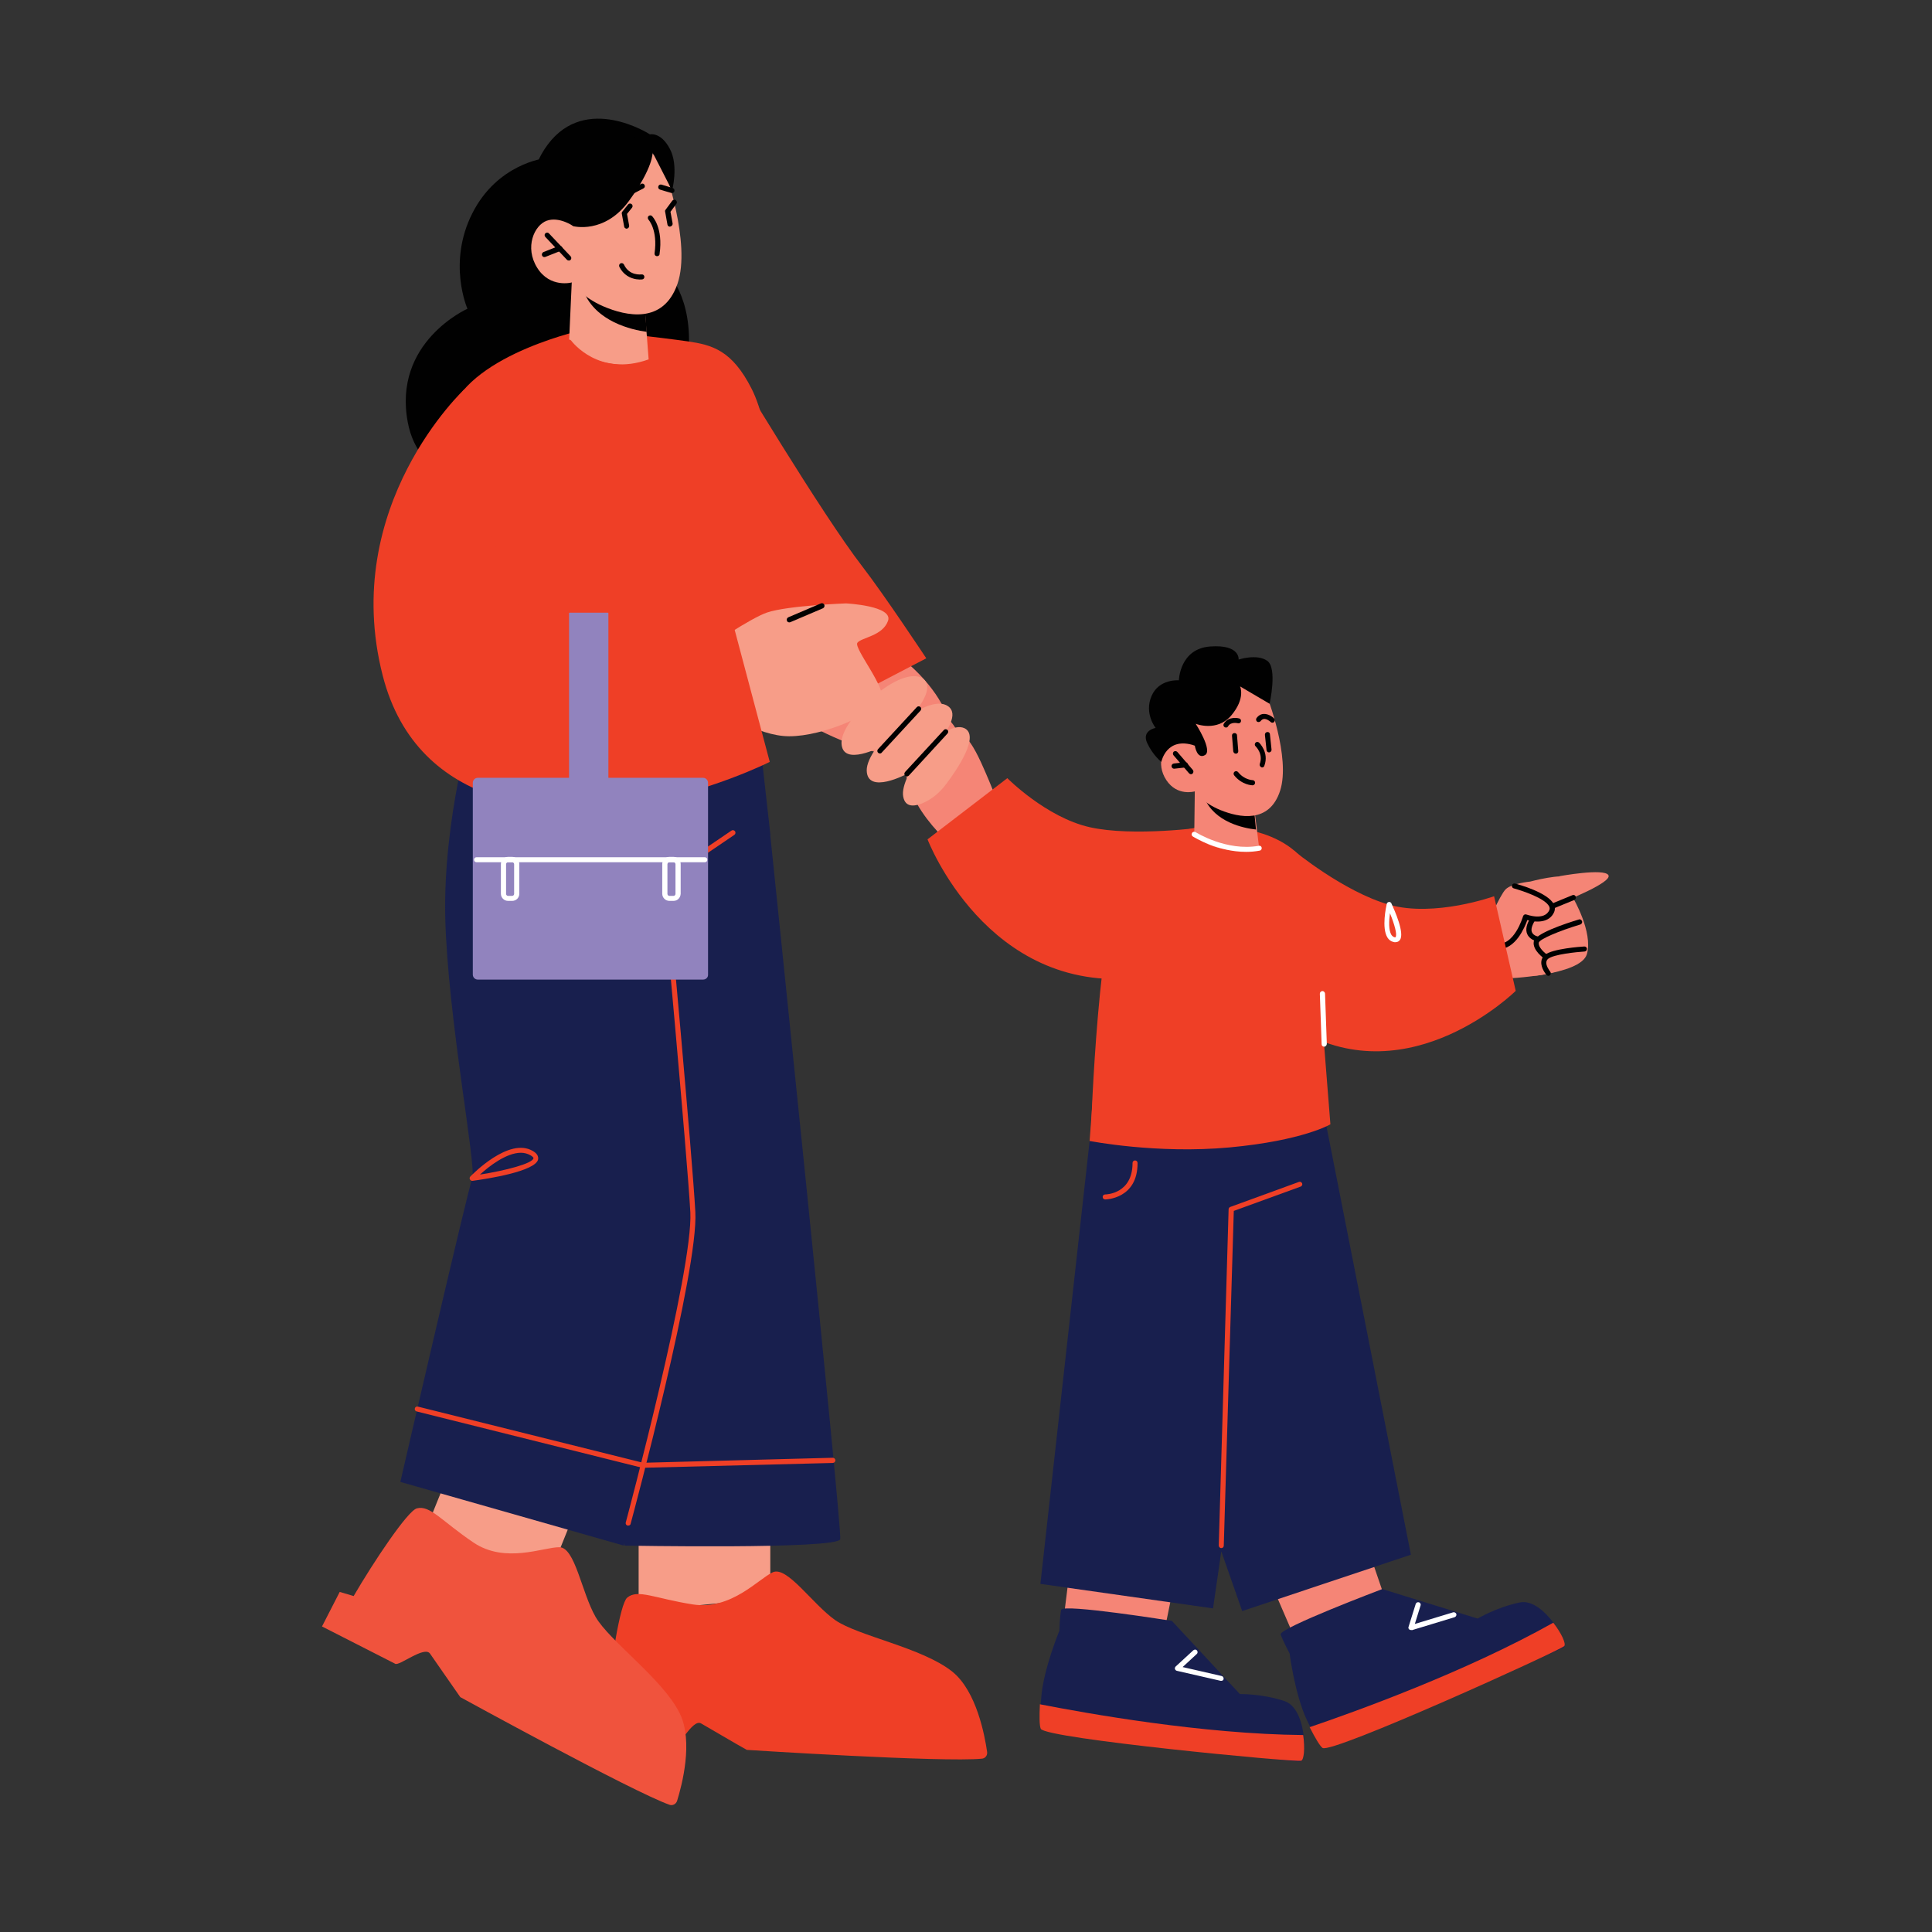 <?xml version="1.0" encoding="utf-8"?>
<!-- Generator: Adobe Illustrator 27.9.0, SVG Export Plug-In . SVG Version: 6.00 Build 0)  -->
<svg version="1.1" id="Layer_1" xmlns="http://www.w3.org/2000/svg" xmlns:xlink="http://www.w3.org/1999/xlink" x="0px" y="0px"
	 viewBox="0 0 1080 1080" style="enable-background:new 0 0 1080 1080;" xml:space="preserve">
<rect x="0" y="0" width="1080" height="1080" fill="#333333" stroke="none"/>
<style type="text/css">
	.st0{fill:#010101;}
	.st1{fill:#F58576;}
	.st2{fill:#181F4E;}
	.st3{fill:#F58462;}
	.st4{fill:#F79D88;}
	.st5{fill:#EF3F26;}
	.st6{fill:#FFFFFF;}
	.st7{fill:#F0533D;}
	.st8{fill:#9183BE;}
</style>
<g>
	<g>
		<path class="st0" d="M304.4,88.5c0,0-26.4,3-40.4,30.8c-14,27.7-2.7,53.3-2.7,53.3s-42,18.6-33.3,63.7
			c11.9,62.5,125.7,33.3,125.7,33.3s28.3-39,31.1-71.4c2.9-32.4-12.3-46.5-12.3-46.5L304.4,88.5z"/>
	</g>
	<g>
		<polygon class="st1" points="725.4,750.6 776.5,900.2 728.2,926 656,758.7 		"/>
	</g>
	<g>
		<polygon class="st1" points="613.7,751.3 592.3,923.2 647.2,930 679.9,769.4 		"/>
	</g>
	<g>
		<polygon class="st2" points="609.1,637.9 581.6,885.4 678.1,899.1 682.7,867.2 694.4,900.6 788.7,869.1 738.6,614.9 		"/>
	</g>
	<g>
		<path class="st1" d="M871.7,489.8c0,0,25-4.6,27.4-0.6c2.4,4-24.5,14.6-24.5,14.6L871.7,489.8z"/>
	</g>
	<g>
		<path class="st1" d="M831.1,517.6c0,0,7.2-17,10.5-20.4c3.3-3.4,13.8-4.4,13.8-4.4s18.2-4.9,22-2c3.8,2.9,2,11.2,2,11.2
			s11.2,19.1,7.7,31.3c-3.4,12.2-45.5,13.7-45.5,13.7l-15.5-15.4L831.1,517.6z"/>
	</g>
	<g>
		<path class="st1" d="M881.9,538.8c0,0-27.7,12-32.6,3.9c-4.9-8.1,4.3-29.9,4.3-29.9l18.3-7.9L881.9,538.8z"/>
	</g>
	<g>
		<path class="st1" d="M864.5,534.9c0,0-6.5-4.3-5.7-8.5c0.8-4.2,24.2-11.2,24.2-11.2L864.5,534.9z"/>
		<path class="st0" d="M864.5,536.4c-0.3,0-0.5-0.1-0.8-0.2c-0.7-0.5-7.2-5-6.3-9.9c0.8-4.5,17.9-10.1,25.2-12.3
			c0.7-0.3,1.5,0.2,1.8,1c0.2,0.7-0.2,1.5-1,1.8c-12,3.6-22.7,8.2-23.2,10.1c-0.5,2.7,3.6,6.1,5.1,7.1c0.6,0.4,0.8,1.3,0.4,2
			C865.4,536.1,865,536.4,864.5,536.4z"/>
	</g>
	<g>
		<path class="st1" d="M865.6,544.1c0,0-5.1-5.9-1.1-9.2c4-3.3,21.2-4.4,21.2-4.4L865.6,544.1z"/>
		<path class="st0" d="M865.6,545.5c-0.4,0-0.8-0.2-1.1-0.5c-0.3-0.4-3.2-3.8-2.9-7.4c0.1-1.5,0.8-2.8,2-3.8
			c4.2-3.5,20.2-4.6,22-4.7c0.7-0.1,1.5,0.5,1.5,1.3c0,0.8-0.5,1.4-1.3,1.5c-4.7,0.3-17.4,1.6-20.4,4.1c-0.6,0.5-0.9,1.1-1,1.9
			c-0.2,2,1.6,4.5,2.2,5.3c0.5,0.6,0.4,1.5-0.2,2C866.2,545.4,865.9,545.5,865.6,545.5z"/>
	</g>
	<g>
		<path class="st0" d="M859.9,526.3c-0.4,0-4.5-0.6-6.1-4c-1.2-2.5-0.5-5.7,1.9-9.4c0.4-0.7,1.3-0.8,2-0.4c0.7,0.4,0.9,1.3,0.4,2
			c-1.8,2.9-2.4,5.2-1.7,6.7c0.9,2,3.7,2.4,3.7,2.4c0.8,0.1,1.3,0.8,1.2,1.6C861.2,525.8,860.6,526.3,859.9,526.3z"/>
	</g>
	<g>
		<path class="st1" d="M846.4,495.3c0,0,24.1,6.3,20.9,14c-3.2,7.6-14.7,3.3-14.7,3.3s-5,18.8-17.3,16.4L846.4,495.3z"/>
		<path class="st0" d="M837.6,530.6c-0.8,0-1.6-0.1-2.5-0.3c-0.8-0.2-1.3-0.9-1.1-1.7c0.2-0.8,0.9-1.3,1.7-1.1
			c10.8,2.1,15.6-15.2,15.7-15.3c0.1-0.4,0.4-0.7,0.7-0.9c0.4-0.2,0.8-0.2,1.1-0.1c0.1,0,10.2,3.8,12.9-2.5c0.3-0.7,0.2-1.3-0.1-2
			c-2.3-4.6-15.1-8.8-19.8-10.1c-0.8-0.2-1.2-1-1-1.7c0.2-0.8,1-1.2,1.7-1c1.9,0.5,18.4,5,21.7,11.6c0.7,1.4,0.8,2.9,0.2,4.3
			c-2.7,6.3-10.3,5.9-15,4.5C852.2,518.6,847.3,530.6,837.6,530.6z"/>
	</g>
	<g>
		<path class="st3" d="M879.5,501.8l-11.2,4.6L879.5,501.8z"/>
		<path class="st0" d="M868.3,507.8c-0.6,0-1.1-0.3-1.3-0.9c-0.3-0.7,0-1.5,0.8-1.9l11.2-4.6c0.7-0.3,1.6,0,1.8,0.8
			c0.3,0.7,0,1.5-0.8,1.9l-11.2,4.6C868.7,507.8,868.5,507.8,868.3,507.8z"/>
	</g>
	<g>
		<polygon class="st4" points="357,854.8 357,900.6 430.6,893.4 430.6,880.8 430.6,850.4 		"/>
	</g>
	<g>
		<polygon class="st4" points="252.4,819.6 235.2,862.2 306.2,883 310.8,871.4 322.2,843.1 		"/>
	</g>
	<g>
		<path class="st2" d="M430.6,467c0,0,40.3,387.6,39.1,393.4c-1.3,5.8-120.5,3.6-120.5,3.6l-9.2-35.6l4.9-361.3H430.6z"/>
	</g>
	<g>
		<path class="st2" d="M264,403.4c0,0-16.3,54-15.1,109.4c1.3,55.3,17.6,139.6,15.1,145.9c-2.5,6.3-40.2,169.7-40.2,169.7L348.7,864
			c0,0,39.2-160,40.2-204.1c0.9-44-17.4-168.5-17.4-168.5l59.2-24.4l-6-53.6L264,403.4z"/>
	</g>
	<g>
		<path class="st5" d="M351.2,852.8c-0.1,0-0.2,0-0.4,0c-0.8-0.2-1.2-1-1-1.7c0.4-1.4,37.8-141.3,36.1-173.5
			c-1.8-32.4-15.8-184.5-15.9-186c0-0.5,0.2-1,0.6-1.3l38.3-26c0.6-0.4,1.5-0.3,2,0.4c0.4,0.6,0.3,1.5-0.4,2l-37.6,25.5
			c1.1,12.2,14.1,154.1,15.8,185.3c1.8,32.6-34.6,168.6-36.2,174.4C352.4,852.4,351.9,852.8,351.2,852.8z"/>
	</g>
	<g>
		<path class="st5" d="M264,660.1c-0.5,0-1-0.3-1.3-0.8c-0.3-0.5-0.2-1.2,0.2-1.6c0.9-0.9,21.7-22.4,35.1-14.2
			c2.2,1.3,3.1,2.9,2.8,4.6c-1.4,6.7-28.4,10.9-36.7,12C264.2,660.1,264.1,660.1,264,660.1z M291.2,644.4c-8.2,0-18,7.7-22.9,12.2
			c14.6-2.3,29.3-6.2,29.9-9.1c0.1-0.4-0.5-1-1.5-1.6C295,644.9,293.1,644.4,291.2,644.4z"/>
	</g>
	<g>
		<path class="st5" d="M359.3,820.5c-0.1,0-0.2,0-0.3,0L232.9,789c-0.8-0.2-1.2-1-1-1.7c0.2-0.8,0.9-1.2,1.7-1l125.9,31.4l106-2.8
			c0.8,0,1.4,0.6,1.5,1.4c0,0.8-0.6,1.4-1.4,1.5L359.3,820.5C359.3,820.5,359.3,820.5,359.3,820.5z"/>
	</g>
	<g>
		<path class="st2" d="M874.3,920.7c-2.6,2.4-132,56.3-136.9,52.6c-1.5-1.1-4-5.8-6.9-11.9c-6.7-14.3-9.6-37.1-9.6-37.1
			s-3.8-7.1-5-10.6c-1.2-3.5,56.8-25.4,56.8-25.4l53.3,16.5c0,0,10.5-6.3,23.5-9c6.9-1.5,14.1,4.9,19.1,11.6
			C873,913.4,875.5,919.5,874.3,920.7z"/>
	</g>
	<g>
		<path class="st5" d="M874.4,920.2c-2.5,2.5-130.1,60.5-135.1,56.9c-1.5-1.1-4.2-5.7-7.2-11.6c25.3-8.6,87.1-30.8,136.2-58.4
			C872.9,913,875.6,919,874.4,920.2z"/>
	</g>
	<g>
		<path class="st6" d="M788.7,911.2c-0.4,0-0.7-0.1-1-0.4c-0.4-0.4-0.5-0.9-0.3-1.4l4-12.8c0.2-0.7,1-1.1,1.8-0.9
			c0.7,0.2,1.2,1,0.9,1.8l-3.2,10.3l21.4-6.5c0.7-0.2,1.5,0.2,1.8,0.9c0.2,0.8-0.2,1.5-0.9,1.8l-24,7.3
			C789,911.1,788.9,911.2,788.7,911.2z"/>
	</g>
	<g>
		<path class="st1" d="M536,410.7c0,0,3.8-3.3,12.5,15.7c6.3,13.8,11.1,27.1,11.1,27.1l-27.2,19.4c0,0-38.3-31.5-22.5-60
			C525.6,384.4,536,410.7,536,410.7z"/>
	</g>
	<g>
		<path class="st1" d="M454,406.1c0,0,46.4,26.1,70.4,13.6c24-12.5-22.6-66-49.2-63.1S454,406.1,454,406.1z"/>
	</g>
	<g>
		<g>
			<g>
				<g>
					<path class="st4" d="M492.9,417.2c0,0-22.2,11.9-22.5-1.9c-0.2-13.9,33.8-44.3,45.5-35.9C527.7,387.7,492.9,417.2,492.9,417.2z
						"/>
				</g>
			</g>
		</g>
	</g>
	<g>
		<g>
			<g>
				<g>
					<path class="st4" d="M507,432.6c0,0-22.2,11.9-22.5-1.9c-0.2-13.9,33.8-44.3,45.5-35.9C541.7,403.1,507,432.6,507,432.6z"/>
				</g>
			</g>
		</g>
	</g>
	<g>
		<g>
			<g>
				<g>
					<path class="st4" d="M528.9,438.3c-3.4,4.6-7.9,8.5-13.2,10.7c-4.7,1.9-9.7,2.4-10.8-3.7c-2.3-12.1,22.8-43.7,34.3-38.2
						C547.6,411.3,535.7,429.3,528.9,438.3z"/>
				</g>
			</g>
		</g>
	</g>
	<g>
		<path class="st0" d="M507,434c-0.3,0-0.7-0.1-1-0.4c-0.6-0.5-0.6-1.4-0.1-2l21.7-23.5c0.5-0.6,1.4-0.6,2-0.1
			c0.6,0.5,0.6,1.4,0.1,2L508,433.6C507.7,433.9,507.4,434,507,434z"/>
	</g>
	<g>
		<path class="st0" d="M491.9,421.2c-0.3,0-0.7-0.1-1-0.4c-0.6-0.5-0.6-1.4-0.1-2l21.7-23.5c0.5-0.6,1.4-0.6,2-0.1
			c0.6,0.5,0.6,1.4,0.1,2l-21.7,23.5C492.7,421,492.3,421.2,491.9,421.2z"/>
	</g>
	<g>
		<path class="st5" d="M409.6,204.1c0,0,49.6,83,72.4,112.5c12.3,15.9,35.8,51.4,35.8,51.4l-71.6,37.3c0,0-56.7-43.2-60.9-106.6
			S409.6,204.1,409.6,204.1z"/>
	</g>
	<g>
		<path class="st5" d="M723.4,475.6c0,0,27.6,22.8,53,30.1c25.5,7.3,58.8-4.7,58.8-4.7l12.1,52.9c0,0-58.7,58.1-121.3,21.9
			C678.9,548.5,723.4,475.6,723.4,475.6z"/>
	</g>
	<g>
		<g>
			<path class="st0" d="M363.3,75.1c0,0-35.6-23.1-57.1,5.7c-20.9,28-0.5,59.7-0.5,59.7l48.4-37.7L363.3,75.1z"/>
		</g>
	</g>
	<g>
		<g>
			<path class="st5" d="M327.7,184c0,0-63.4,13.3-75.8,45.9c-12.4,32.5,21,174.5,34.1,181.1c13.1,6.6,127-1.8,138.3-8.5
				c11.2-6.7,11.9-91.7,11.1-103.7c-0.8-11.9-4.2-59.7-15.2-81.4c-11-21.7-22.1-24.6-35.9-26.6C370.6,188.8,327.7,184,327.7,184z"/>
		</g>
	</g>
	<g>
		<g>
			<path class="st4" d="M319.6,158l-1.5,33.2c0,0,5.6,9.8,24.9,12.3c14.4,1.8,19.7-1.2,19.7-1.2l-1.3-16.9l-1.2-16.5l-34.8-9.3
				L319.6,158z"/>
		</g>
	</g>
	<g>
		<g>
			<path class="st0" d="M325.5,159.6c0,0.9,0.3,2,0.8,3.3c6.7,16.9,26.9,21.5,35.2,22.6l-1.2-16.5L325.5,159.6z"/>
		</g>
	</g>
	<g>
		<g>
			<path class="st4" d="M371.1,93.4c0,0,15.5,42.5,7.6,65.3c-7.9,22.8-28.9,17.9-41.3,12.6c-12.4-5.3-17.8-13.4-17.8-13.4
				s-12.1,3.3-19.3-8.2c-7.2-11.5-1.6-23.8,5.3-26.3c6.9-2.5,14.7,2.9,14.7,2.9l-5.6-12.4C314.8,114,345,54.5,371.1,93.4z"/>
		</g>
	</g>
	<g>
		<g>
			<path class="st0" d="M367.1,143.2c-0.8-0.1-1.3-0.8-1.2-1.6c1.9-13.2-3.4-18.8-3.4-18.8c-0.5-0.6-0.5-1.5,0-2
				c0.6-0.5,1.4-0.6,2,0c0.3,0.3,6.3,6.5,4.2,21.2C368.7,142.8,367.9,143.3,367.1,143.2z"/>
		</g>
	</g>
	<g>
		<g>
			<path class="st0" d="M355.7,156.1c-3.2-0.5-7.2-2.3-9.5-7c-0.3-0.7,0-1.6,0.7-1.9c0.7-0.3,1.6,0,1.9,0.7c3,6.4,9.5,5.5,9.8,5.5
				c0.8-0.1,1.5,0.4,1.6,1.2c0.1,0.8-0.4,1.5-1.2,1.6C358.2,156.3,357,156.3,355.7,156.1z"/>
		</g>
	</g>
	<g>
		<g>
			<path class="st0" d="M317.7,145.6c-0.3,0-0.6-0.2-0.8-0.4l-12.1-12.8c-0.5-0.6-0.5-1.5,0.1-2c0.6-0.5,1.5-0.5,2,0.1l12.1,12.8
				c0.5,0.6,0.5,1.5-0.1,2C318.6,145.6,318.2,145.7,317.7,145.6z"/>
		</g>
	</g>
	<g>
		<g>
			<path class="st0" d="M304.1,143.7c-0.5-0.1-0.9-0.4-1.1-0.9c-0.3-0.7,0.1-1.6,0.8-1.9l8.6-3.4c0.7-0.3,1.6,0.1,1.9,0.8
				c0.3,0.7-0.1,1.6-0.8,1.9l-8.6,3.4C304.6,143.7,304.3,143.7,304.1,143.7z"/>
		</g>
	</g>
	<g>
		<g>
			<path class="st0" d="M320.3,126.4c0,0,17.5,4.8,31.3-14.1c13.8-18.9,13.2-27.1,13.2-27.1l10.9,21.3c0,0,3.8-14-1.3-23.4
				c-5-9.4-11-8-11-8l-39.9,7l-12.5,30.7L320.3,126.4z"/>
		</g>
	</g>
	<g>
		<g>
			<path class="st0" d="M350.1,127.8c-0.6-0.1-1.1-0.5-1.2-1.2l-1.3-7.1c-0.1-0.4,0-0.8,0.3-1.2l3.2-4c0.5-0.6,1.4-0.7,2-0.2
				c0.6,0.5,0.7,1.4,0.2,2l-2.8,3.5l1.2,6.5c0.1,0.8-0.4,1.5-1.2,1.7C350.4,127.9,350.3,127.9,350.1,127.8z"/>
		</g>
	</g>
	<g>
		<g>
			<path class="st0" d="M374.3,126.7c-0.6-0.1-1.1-0.5-1.2-1.2l-1.3-7.2c-0.1-0.4,0-0.8,0.3-1.1l3.7-5c0.5-0.6,1.4-0.8,2-0.3
				c0.6,0.5,0.8,1.4,0.3,2l-3.3,4.5l1.2,6.5c0.1,0.8-0.4,1.5-1.2,1.7C374.6,126.7,374.4,126.7,374.3,126.7z"/>
		</g>
	</g>
	<g>
		<g>
			<path class="st0" d="M375.4,107.9c-0.2,0-6.4-1.9-6.4-1.9c-0.8-0.2-1.2-1-1-1.8c0.2-0.8,1-1.2,1.8-1l6.2,1.9c0.8,0.2,1.2,1,1,1.8
				C376.8,107.6,376.1,108,375.4,107.9z"/>
		</g>
	</g>
	<g>
		<g>
			<path class="st0" d="M351.8,109.2c-0.4-0.1-0.8-0.3-1.1-0.8c-0.4-0.7-0.1-1.6,0.6-1.9l7.1-3.7c0.7-0.4,1.6-0.1,1.9,0.6
				c0.4,0.7,0.1,1.6-0.6,1.9l-7.1,3.7C352.4,109.2,352.1,109.3,351.8,109.2z"/>
		</g>
	</g>
	<g>
		<path class="st5" d="M347.6,206.5c-19.7,0-30.5-14.2-30.6-14.4c-0.5-0.6-0.3-1.5,0.3-2c0.6-0.5,1.5-0.3,2,0.3
			c0.6,0.8,15.5,20.3,43,10.6c0.7-0.3,1.5,0.1,1.8,0.9c0.3,0.7-0.1,1.5-0.9,1.8C357.5,205.7,352.3,206.5,347.6,206.5z"/>
	</g>
	<g>
		<path class="st4" d="M395.9,361.7c0,0,23.7-16.2,32.9-19.3c11.5-3.9,44.1-5.1,44.1-5.1s26.6,1.3,23.5,9.8
			c-3.1,8.5-14.8,9.2-17.1,12.2c-2.3,3,17.3,26.5,13.3,32.2c-6.4,9.2-37.3,21.7-54.9,19.9C420,409.7,399,395,399,395L395.9,361.7z"
			/>
	</g>
	<g>
		<path class="st0" d="M441.2,347.9c-0.6,0-1.1-0.3-1.3-0.9c-0.3-0.7,0-1.5,0.7-1.9l18.3-7.8c0.7-0.3,1.6,0,1.9,0.8
			c0.3,0.7,0,1.5-0.7,1.9l-18.3,7.8C441.6,347.9,441.4,347.9,441.2,347.9z"/>
	</g>
	<g>
		<g>
			<path class="st5" d="M259.7,217.5c0,0-70,65.1-45.8,160c19.6,77,98.9,79,140.8,72.2s75.6-23.8,75.6-23.8l-21.5-80.9
				c0,0-64.5,2-104.1-7.6C265.2,327.8,259.7,217.5,259.7,217.5z"/>
		</g>
	</g>
	<g>
		<path class="st5" d="M673.1,462.4c0,0-23.2-1.4-44.6,27.3c-14.5,19.4-18.6,141.3-18.6,141.3l35.2-36.8l101.3-23.2
			c0,0,0.9-66.4-17.1-89.5C711.3,458.5,673.1,462.4,673.1,462.4z"/>
	</g>
	<g>
		<path class="st5" d="M611.9,600.6l-2.8,37.2c0,0,37.5,7.4,78.4,3.6c40.9-3.8,56.2-12.9,56.2-12.9l-4.7-59.4l-100.6-26.6
			L611.9,600.6z"/>
	</g>
	<g>
		<path class="st5" d="M682.7,865.4c-0.8,0-1.4-0.7-1.4-1.5l5.5-187.9c0-0.6,0.4-1.1,0.9-1.3l38.4-14c0.7-0.3,1.5,0.1,1.8,0.8
			c0.3,0.7-0.1,1.5-0.8,1.8l-37.4,13.6L684.1,864C684.1,864.8,683.5,865.4,682.7,865.4z"/>
	</g>
	<g>
		<path class="st5" d="M301.6,348.4c-13.6,0-31-5.2-34.9-10.7c-1.3-1.9-1.3-3.8,0-5.5c5.5-7,38.6,8.9,45.2,12.2
			c0.5,0.3,0.8,0.8,0.8,1.4c0,0.6-0.4,1.1-1,1.2C308.9,348,305.4,348.4,301.6,348.4z M271.8,333.1c-1.4,0-2.4,0.3-2.9,0.9
			c-0.5,0.6-0.6,1.2,0.1,2.1c3.8,5.4,25.4,10.9,38,9.1C293.1,338.6,278.2,333.1,271.8,333.1z"/>
	</g>
	<g>
		<path class="st5" d="M532.4,934.5c-16.8-13.5-52.7-19.9-65.6-28.9c-12.8-9.1-26.8-30.3-34.8-26.7c-8,3.7-23.3,21.3-44.6,18
			c-21.2-3.3-30.9-8.8-36.8-3.8c-4.1,3.5-9.3,37.6-11.2,59.3l-8,1.2l-0.7,21.7l45.8,1.5c2.6,0.8,10.6-16.2,15.4-13.4
			c4.8,2.7,18.5,10.9,25.6,14.8c0,0,109.9,7.1,131.5,4.9c1.8-0.2,3.1-1.9,2.8-3.8C550.5,970.4,546,945.5,532.4,934.5z"/>
	</g>
	<g>
		<path class="st7" d="M380,957.8c-9.5-19.3-39.3-40.4-47.1-54c-7.8-13.6-11.4-38.8-20.2-38.9c-8.8-0.1-30.2,9.4-48-2.6
			s-24.3-21.1-31.7-19.1c-5.2,1.4-24.3,30.1-35.3,49l-7.8-2.3l-9.9,19.3l40.8,20.8c2,1.8,16.4-10.2,19.6-5.6
			c3.2,4.5,12.2,17.7,16.9,24.3c0,0,96.5,53,117,60.2c1.7,0.6,3.6-0.4,4.2-2.2C381.2,998,387.7,973.5,380,957.8z"/>
	</g>
	<g>
		<path class="st5" d="M518.5,469.2c0,0,33.1,86.7,118,77.4c84.9-9.3,36.6-84.2,36.6-84.2s-39.6,5.5-64,0c-24.3-5.5-46-27.4-46-27.4
			L518.5,469.2z"/>
	</g>
	<g>
		<g>
			<g>
				<g>
					<path class="st1" d="M667.9,442.4l-0.3,24c0,0,4.8,7.1,20.5,8.8c11.7,1.3,15.8-1,15.8-1l-1.5-12.2l-1.5-11.9l-28.3-6.6
						L667.9,442.4z"/>
				</g>
			</g>
		</g>
	</g>
	<g>
		<g>
			<g>
				<g>
					<path class="st0" d="M672.6,443.5c0.1,0.7,0.3,1.6,0.7,2.6c5.7,13.6,22.1,16.9,28.8,17.6l-1.3-13.3L672.6,443.5z"/>
				</g>
			</g>
		</g>
	</g>
	<g>
		<g>
			<g>
				<g>
					<path class="st1" d="M708.3,389.3c0,0,13.3,34.1,7.3,52.7c-6,18.6-23,15-33.2,10.9s-14.6-10.5-14.6-10.5s-9.7,2.9-15.8-6.3
						c-6.1-9.2-1.7-19.2,3.9-21.4c5.6-2.1,11.9,2.1,11.9,2.1l-4.7-9.9C663.1,406.9,686.5,358.2,708.3,389.3z"/>
				</g>
			</g>
		</g>
	</g>
	<g>
		<path class="st0" d="M705.6,429c-0.2,0-0.3,0-0.5-0.1c-0.7-0.3-1.1-1.1-0.9-1.8c2.1-5.7-2.2-9.8-2.3-9.9c-0.6-0.5-0.6-1.4-0.1-2
			c0.5-0.6,1.4-0.6,2-0.1c0.2,0.2,5.7,5.5,3,12.9C706.7,428.6,706.1,429,705.6,429z"/>
	</g>
	<g>
		<path class="st0" d="M665.8,432.8c-0.4,0-0.8-0.2-1.1-0.5l-8.7-10.1c-0.5-0.6-0.4-1.5,0.1-2c0.6-0.5,1.5-0.4,2,0.1l8.7,10.1
			c0.5,0.6,0.4,1.5-0.1,2C666.4,432.7,666.1,432.8,665.8,432.8z"/>
	</g>
	<g>
		<path class="st0" d="M656.3,429.7c-0.7,0-1.3-0.5-1.4-1.3c-0.1-0.8,0.5-1.5,1.3-1.6l6.3-0.7c0.8-0.1,1.5,0.5,1.6,1.3
			c0.1,0.8-0.5,1.5-1.3,1.6l-6.3,0.7C656.4,429.7,656.3,429.7,656.3,429.7z"/>
	</g>
	<g>
		<path class="st0" d="M690.8,421.3c-0.7,0-1.3-0.6-1.4-1.3l-0.7-8.7c-0.1-0.8,0.5-1.5,1.3-1.5c0.8-0.1,1.5,0.5,1.5,1.3l0.7,8.7
			c0.1,0.8-0.5,1.5-1.3,1.5C690.8,421.3,690.8,421.3,690.8,421.3z"/>
	</g>
	<g>
		<path class="st0" d="M709.4,420.6c-0.7,0-1.3-0.5-1.4-1.3l-0.9-8.5c-0.1-0.8,0.5-1.5,1.3-1.6c0.8-0.1,1.5,0.5,1.5,1.3l0.9,8.5
			c0.1,0.8-0.5,1.5-1.3,1.6C709.5,420.6,709.4,420.6,709.4,420.6z"/>
	</g>
	<g>
		<path class="st0" d="M685.3,406.7c-0.2,0-0.5-0.1-0.7-0.2c-0.7-0.4-0.9-1.3-0.5-1.9c2.6-4.5,8.4-3.1,8.6-3c0.8,0.2,1.2,1,1,1.7
			c-0.2,0.8-1,1.2-1.7,1c-0.2,0-3.9-1-5.5,1.7C686.3,406.5,685.8,406.7,685.3,406.7z"/>
	</g>
	<g>
		<path class="st0" d="M711.3,404c-0.4,0-0.7-0.1-1-0.4c-0.5-0.5-2.2-1.8-3.7-1.7c-0.7,0.1-1.3,0.4-1.9,1.2c-0.5,0.6-1.4,0.7-2,0.3
			c-0.6-0.5-0.7-1.4-0.3-2c1-1.4,2.4-2.2,3.9-2.3c3.1-0.2,5.6,2.2,5.9,2.5c0.6,0.5,0.6,1.4,0,2C712,403.9,711.6,404,711.3,404z"/>
	</g>
	<g>
		<path class="st0" d="M667.9,416.8c0,0,1.2,7.9,5.7,5.3c4.5-2.6-5.2-17.5-5.2-17.5s12,4.8,20-4.8c8-9.6,4.8-16.1,4.8-16.1l16.5,9.7
			c0,0,4.5-19.9-1.3-24c-5.8-4.1-16-0.7-16-0.7s1-8.6-16-7.3c-17,1.3-17.4,18.9-17.4,18.9s-11.1-1-15.3,8.8
			c-4.2,9.8,2.3,17.8,2.3,17.8s-8,1.4-4.7,8.5c3.3,7,7.9,10.5,7.9,10.5S652,411.4,667.9,416.8z"/>
	</g>
	<g>
		<path class="st6" d="M696.6,476.2c-16,0-29.1-8.2-29.8-8.6c-0.7-0.4-0.9-1.3-0.4-2c0.4-0.7,1.3-0.8,2-0.4
			c0.2,0.1,17.1,10.8,35.3,7.6c0.8-0.2,1.5,0.4,1.6,1.1c0.1,0.8-0.4,1.5-1.1,1.6C701.6,476,699,476.2,696.6,476.2z"/>
	</g>
	<g>
		<path class="st0" d="M700.2,439c-0.3,0-6-0.2-10.3-5.6c-0.5-0.6-0.4-1.5,0.2-2c0.6-0.5,1.5-0.4,2,0.2c3.4,4.3,7.9,4.5,8.1,4.5
			c0.8,0,1.4,0.7,1.4,1.4C701.6,438.4,700.9,439,700.2,439z"/>
	</g>
	<g>
		<path class="st5" d="M411.3,342.2c-0.7,0-1.4-0.6-1.4-1.3l-1.9-25.4c0-0.3,0-0.6,0.2-0.8c0.1-0.2,10.2-18,6.8-41.5
			c-4.2-28.4-25.1-46.1-25.3-46.3c-0.6-0.5-0.7-1.4-0.2-2c0.5-0.6,1.4-0.7,2-0.2c0.9,0.7,22,18.6,26.3,48c3.4,22.9-5.4,40.1-6.9,43
			l1.9,25c0.1,0.8-0.5,1.5-1.3,1.5C411.3,342.2,411.3,342.2,411.3,342.2z"/>
	</g>
	<g>
		<path class="st6" d="M740.2,585.1c-0.8,0-1.4-0.6-1.4-1.4l-1-28.2c0-0.8,0.6-1.4,1.4-1.5c0.8,0,1.4,0.6,1.5,1.4l1,28.2
			C741.6,584.4,741,585.1,740.2,585.1C740.2,585.1,740.2,585.1,740.2,585.1z"/>
	</g>
	<g>
		<path class="st5" d="M617.8,670.5c-0.8,0-1.4-0.6-1.4-1.4c0-0.8,0.6-1.4,1.4-1.4c0.6,0,15.3-0.3,15.3-17.6c0-0.8,0.6-1.4,1.4-1.4
			s1.4,0.6,1.4,1.4C636,670.3,618,670.5,617.8,670.5z"/>
	</g>
	<g>
		<path class="st2" d="M727,984.7c-3.5,0.8-142.5-16.9-144.9-22.5c-0.7-1.7-0.6-7.1,0-13.7c1.3-15.7,10.1-36.9,10.1-36.9
			s0.2-8,1-11.7c0.7-3.6,61.9,6.2,61.9,6.2l38,40.9c0,0,12.2-0.3,24.9,3.9c6.7,2.2,9.8,11.3,10.8,19.6
			C729.5,977.7,728.6,984.3,727,984.7z"/>
	</g>
	<g>
		<path class="st5" d="M727.3,984.3c-3.4,0.9-143-12.4-145.5-17.9c-0.8-1.7-0.8-7-0.5-13.7c26.2,5.1,90.8,16.7,147.2,17.2
			C729.6,977.3,728.9,983.9,727.3,984.3z"/>
	</g>
	<g>
		<path class="st6" d="M682.7,939.6c-0.1,0-0.2,0-0.3,0l-24.5-5.6c-0.5-0.1-0.9-0.5-1.1-1c-0.1-0.5,0-1,0.4-1.4l9.9-9.1
			c0.6-0.5,1.5-0.5,2,0.1c0.5,0.6,0.5,1.5-0.1,2l-7.9,7.3l21.8,5c0.8,0.2,1.2,0.9,1.1,1.7C683.9,939.2,683.4,939.6,682.7,939.6z"/>
	</g>
	<g>
		<path class="st8" d="M339.8,459h-21.4c-0.1,0-0.3-0.1-0.3-0.3V342.8c0-0.1,0.1-0.3,0.3-0.3h21.4c0.1,0,0.3,0.1,0.3,0.3v115.9
			C340,458.8,339.9,459,339.8,459z"/>
	</g>
	<g>
		<path class="st8" d="M393,547.6H267.1c-1.6,0-2.8-1.3-2.8-2.8V437.6c0-1.6,1.3-2.8,2.8-2.8H393c1.6,0,2.8,1.3,2.8,2.8v107.2
			C395.9,546.4,394.6,547.6,393,547.6z"/>
	</g>
	<g>
		<path class="st6" d="M394,482H266.4c-0.8,0-1.4-0.6-1.4-1.4s0.6-1.4,1.4-1.4H394c0.8,0,1.4,0.6,1.4,1.4S394.8,482,394,482z"/>
	</g>
	<g>
		<path class="st6" d="M286.3,503.6H284c-2.2,0-4-1.8-4-4v-16.6c0-2.2,1.8-4,4-4h2.3c2.2,0,4,1.8,4,4v16.6
			C290.3,501.9,288.5,503.6,286.3,503.6z M284,482c-0.6,0-1.1,0.5-1.1,1.1v16.6c0,0.6,0.5,1.1,1.1,1.1h2.3c0.6,0,1.1-0.5,1.1-1.1
			v-16.6c0-0.6-0.5-1.1-1.1-1.1H284z"/>
	</g>
	<g>
		<path class="st6" d="M376.5,503.6h-2.3c-2.2,0-4-1.8-4-4v-16.6c0-2.2,1.8-4,4-4h2.3c2.2,0,4,1.8,4,4v16.6
			C380.4,501.9,378.7,503.6,376.5,503.6z M374.2,482c-0.6,0-1.1,0.5-1.1,1.1v16.6c0,0.6,0.5,1.1,1.1,1.1h2.3c0.6,0,1.1-0.5,1.1-1.1
			v-16.6c0-0.6-0.5-1.1-1.1-1.1H374.2z"/>
	</g>
	<g>
		<path class="st6" d="M780,526.7c-0.3,0-0.6,0-0.9-0.1c-1.5-0.3-2.7-1.2-3.5-2.5c-3.4-5.4-0.7-17.4-0.4-18.8c0.1-0.6,0.6-1,1.2-1.1
			c0.6-0.1,1.2,0.3,1.4,0.8c1.8,3.9,7.6,16.9,4.7,20.5C782.1,526.1,781.3,526.7,780,526.7z M777,510.5c-0.6,4.2-0.8,9.5,0.8,12.1
			c0.5,0.7,1,1.1,1.7,1.3c0.3,0.1,0.5,0.1,0.6,0C781.2,522.6,779.5,516.6,777,510.5z"/>
	</g>
</g>
</svg>
